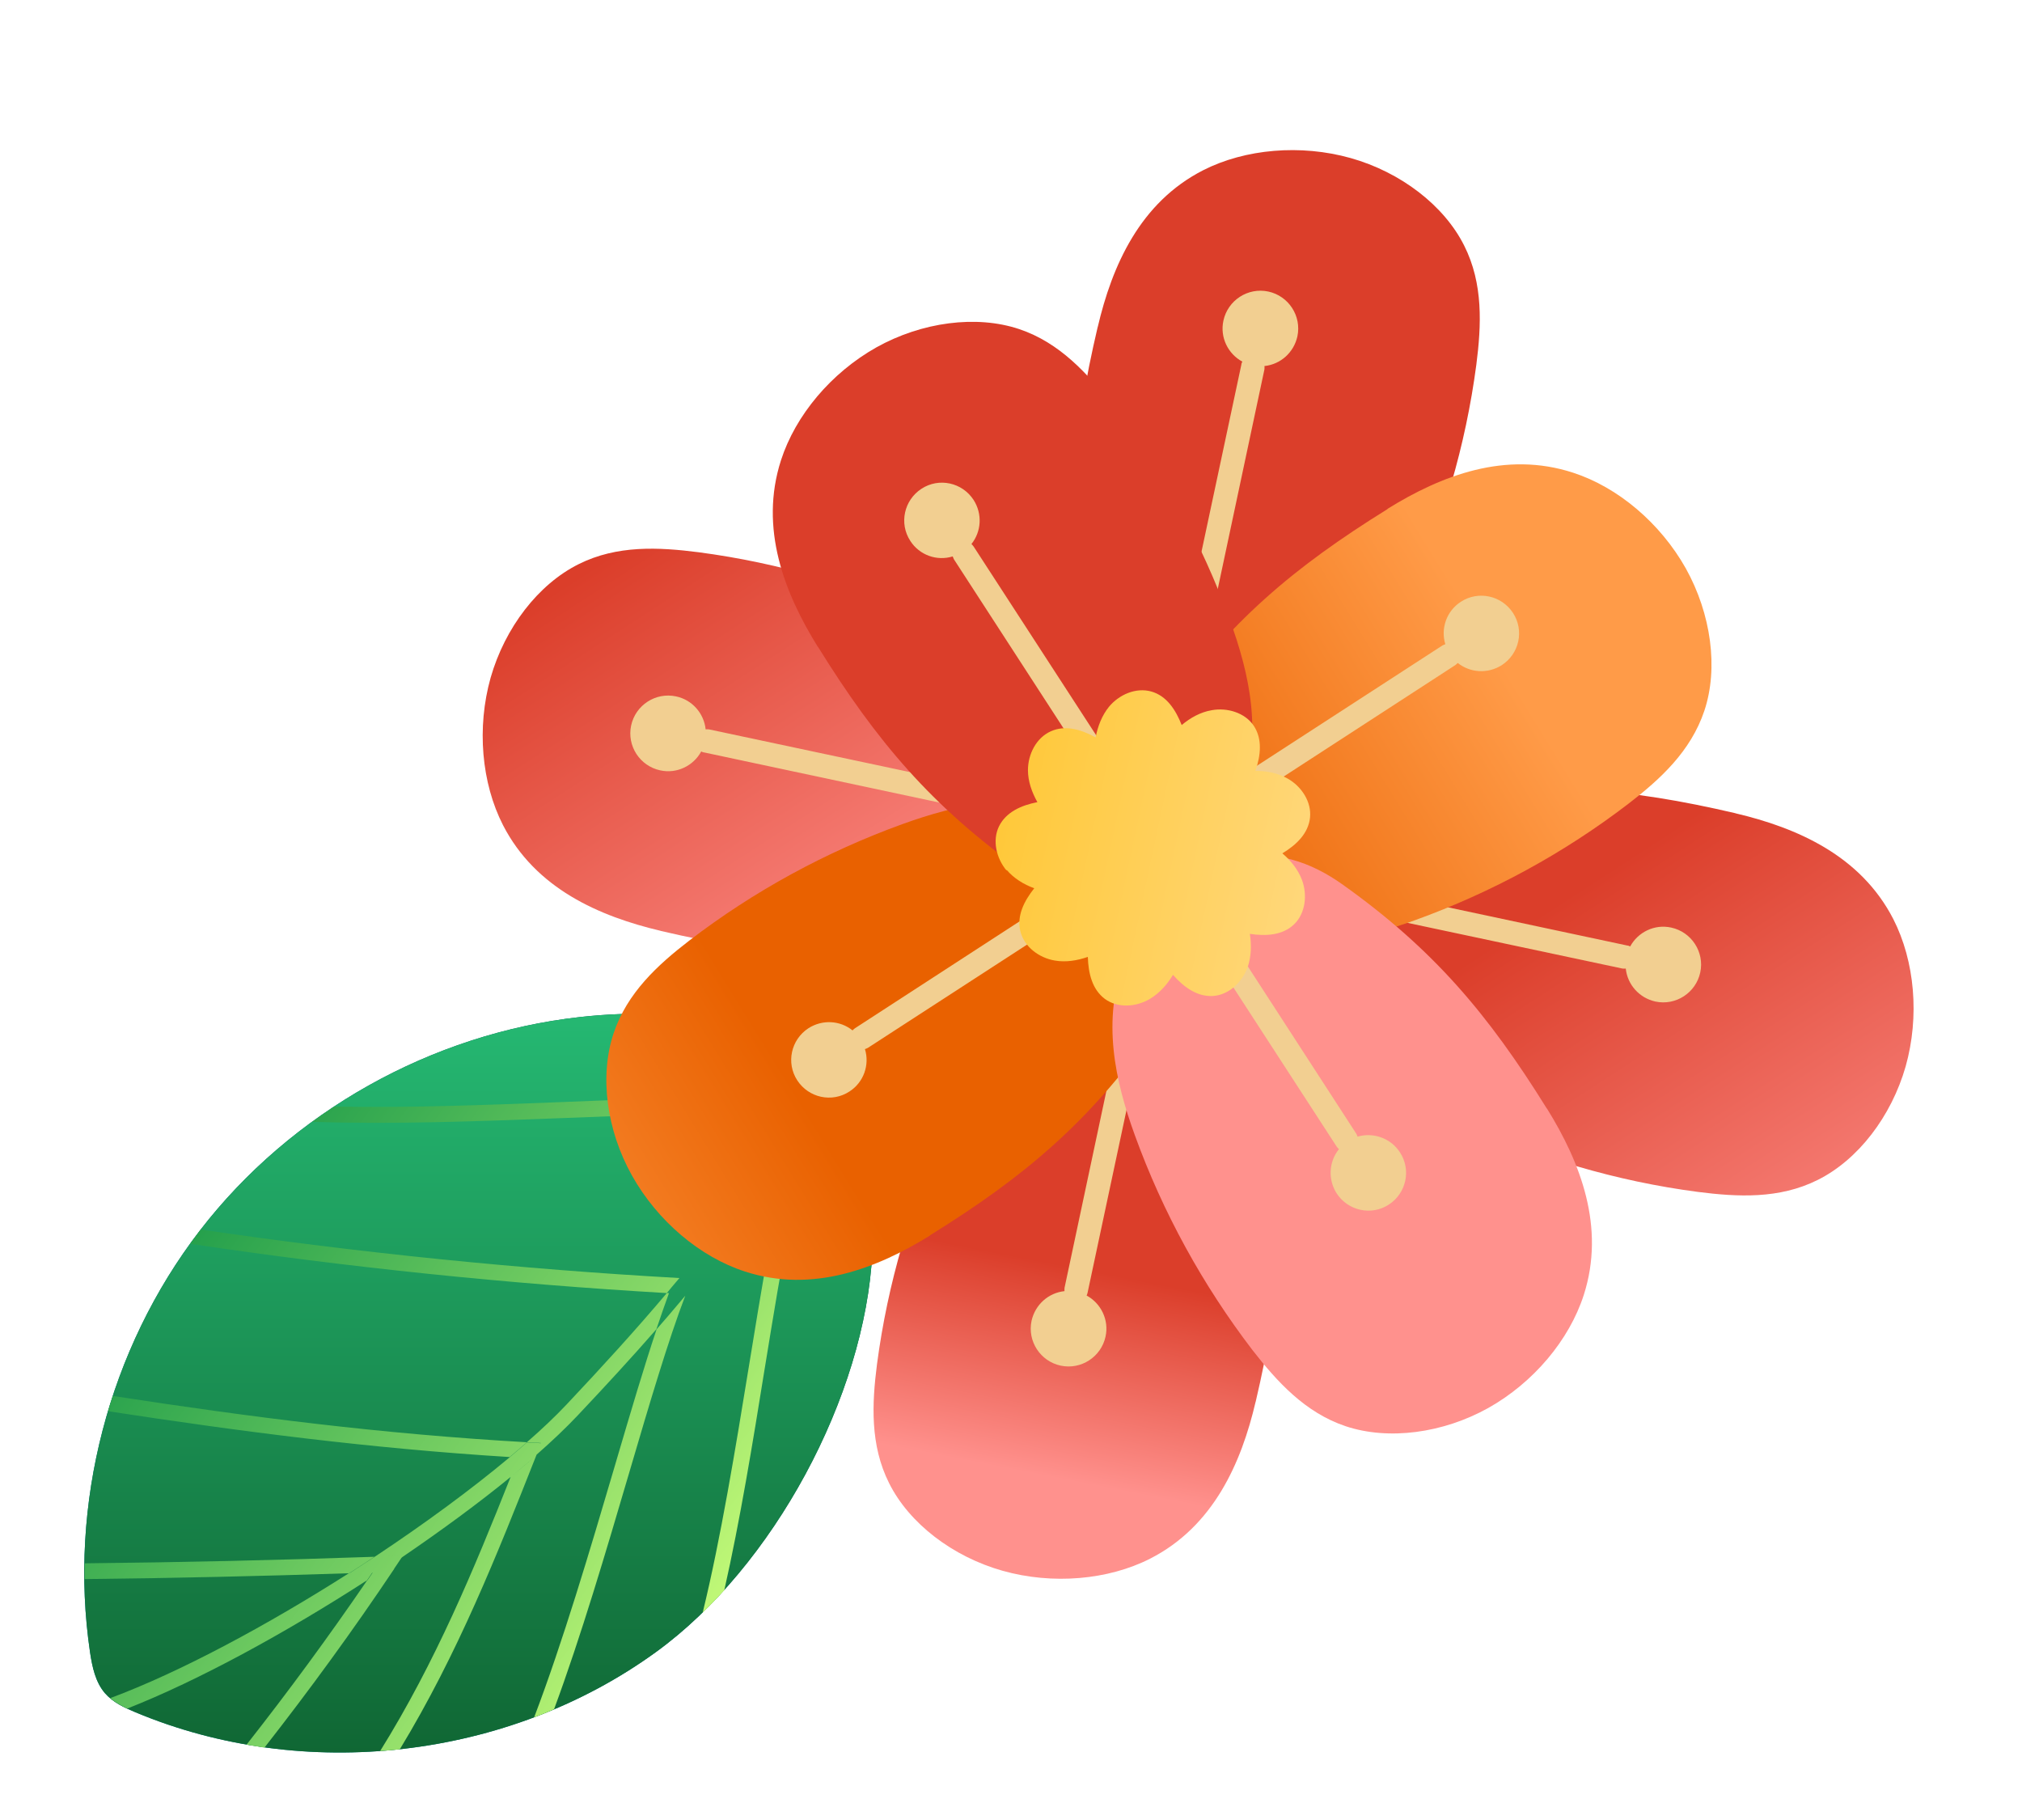 <svg width="60" height="54" viewBox="0 0 60 54" fill="none" xmlns="http://www.w3.org/2000/svg">
<g filter="url(#filter0_d_481_93209)">
<path d="M21.463 47.018C17.08 50.199 11.013 50.897 6.018 48.803C5.687 48.666 5.349 48.508 5.111 48.234C4.83 47.903 4.737 47.457 4.672 47.025C4.024 42.642 5.226 38.022 7.932 34.509C10.638 30.997 14.806 28.665 19.21 28.176C32.373 26.729 28.43 41.966 21.463 47.018Z" fill="url(#paint0_linear_481_93209)"/>
<path d="M21.463 47.018C17.08 50.199 11.013 50.897 6.018 48.803C5.687 48.666 5.349 48.508 5.111 48.234C4.83 47.903 4.737 47.457 4.672 47.025C4.024 42.642 5.226 38.022 7.932 34.509C10.638 30.997 14.806 28.665 19.21 28.176C32.373 26.729 28.43 41.966 21.463 47.018Z" fill="url(#paint1_linear_481_93209)"/>
<path fill-rule="evenodd" clip-rule="evenodd" d="M25.695 31.069C25.741 30.994 25.79 30.918 25.838 30.843C25.887 30.767 25.936 30.691 25.983 30.616C23.744 30.501 21.232 30.594 18.584 30.702C16.353 30.788 14.071 30.875 11.927 30.832C11.704 30.976 11.488 31.127 11.272 31.285C13.618 31.364 16.137 31.271 18.605 31.177C21.139 31.076 23.543 30.983 25.695 31.084V31.069ZM26.25 31.087L26.256 31.076L26.256 31.076C26.263 31.055 26.272 31.031 26.281 31.008C26.29 30.985 26.299 30.961 26.306 30.94L26.429 30.637L26.105 30.616H25.997C25.903 30.767 25.802 30.925 25.709 31.069H25.767L25.752 31.076C25.615 31.472 25.486 31.933 25.356 32.444C25.649 32.008 25.95 31.55 26.25 31.086L26.25 31.087ZM26.25 31.087C25.95 31.558 25.657 32.008 25.356 32.444C24.953 34.085 24.593 36.258 24.226 38.518C23.823 40.987 23.392 43.628 22.852 45.845C23.068 45.636 23.284 45.413 23.492 45.183C23.96 43.117 24.341 40.785 24.694 38.59L24.697 38.573C25.191 35.546 25.656 32.692 26.25 31.087ZM22.161 35.92C17.425 35.654 12.661 35.172 7.961 34.481C7.957 34.484 7.954 34.49 7.95 34.495C7.947 34.5 7.943 34.506 7.939 34.509C7.839 34.639 7.738 34.776 7.644 34.905C12.33 35.603 17.073 36.093 21.787 36.366C21.893 36.235 22.005 36.103 22.113 35.977L22.113 35.977L22.113 35.976L22.161 35.92ZM18.814 39.67C19.872 38.547 20.851 37.475 21.787 36.366H21.851C21.729 36.697 21.607 37.057 21.477 37.439C20.743 38.281 19.973 39.115 19.152 39.986C18.803 40.357 18.391 40.748 17.922 41.161C17.919 41.167 17.917 41.174 17.915 41.181L17.915 41.181L17.9 41.217C16.761 44.099 15.59 47.059 13.863 49.904C13.668 49.925 13.474 49.94 13.28 49.954C14.928 47.306 16.072 44.542 17.152 41.822L17.152 41.822C17.188 41.728 17.226 41.633 17.263 41.537C17.301 41.442 17.339 41.347 17.375 41.253L17.375 41.253C17.339 41.347 17.301 41.442 17.263 41.537C17.225 41.633 17.188 41.728 17.152 41.822C16.205 42.596 15.102 43.406 13.934 44.202L13.927 44.211L13.914 44.22L13.697 44.542V44.549C12.488 46.356 11.193 48.133 9.847 49.853C9.757 49.839 9.669 49.825 9.58 49.81C9.492 49.796 9.404 49.782 9.314 49.767C10.559 48.184 11.754 46.557 12.891 44.895L12.903 44.887C12.927 44.85 12.952 44.815 12.977 44.78C13.004 44.742 13.031 44.704 13.056 44.664L13.044 44.665C13.021 44.702 12.995 44.737 12.97 44.772C12.943 44.81 12.916 44.848 12.891 44.888C10.494 46.435 7.911 47.853 5.773 48.695C5.593 48.608 5.42 48.508 5.269 48.385C7.356 47.608 9.933 46.219 12.351 44.679C9.748 44.765 7.124 44.823 4.514 44.852V44.384C7.374 44.355 10.256 44.29 13.11 44.19C12.862 44.353 12.614 44.516 12.359 44.679L12.37 44.678C12.625 44.515 12.873 44.353 13.121 44.19L13.121 44.189L13.11 44.19L13.121 44.183L13.121 44.182V44.189C14.597 43.211 15.986 42.189 17.123 41.239H17.123C17.276 41.111 17.429 40.978 17.577 40.849L17.634 40.8H17.727L18.048 40.821L18.051 40.814L17.727 40.792H17.634C18.08 40.404 18.483 40.022 18.814 39.67ZM17.857 41.23L17.912 41.183C17.69 41.379 17.448 41.58 17.2 41.782C17.428 41.596 17.645 41.411 17.857 41.23ZM13.496 44.175H13.503L13.956 44.161L13.956 44.161L13.496 44.175ZM5.348 39.418C9.415 40.044 13.337 40.548 17.634 40.792L17.633 40.794L17.633 40.794L17.633 40.794L17.633 40.794L17.633 40.794L17.632 40.794L17.632 40.794C17.467 40.937 17.302 41.081 17.123 41.231C12.97 40.972 9.156 40.476 5.205 39.871C5.23 39.796 5.253 39.72 5.276 39.645L5.277 39.645C5.3 39.569 5.323 39.493 5.348 39.418ZM22.132 36.684C22.199 36.604 22.267 36.525 22.334 36.445C21.83 37.762 21.268 39.662 20.678 41.67L20.672 41.691L20.672 41.691C19.983 44.032 19.244 46.542 18.44 48.716C18.246 48.803 18.051 48.882 17.85 48.954C18.706 46.701 19.498 44.024 20.232 41.534L20.294 41.323L20.294 41.323L20.294 41.322L20.294 41.322C20.711 39.909 21.107 38.563 21.484 37.439C21.703 37.192 21.918 36.937 22.132 36.684L22.132 36.684L22.132 36.684L22.132 36.684L22.132 36.684Z" fill="url(#paint2_linear_481_93209)"/>
</g>
<g filter="url(#filter1_d_481_93209)">
<path d="M36.649 40.98C36.224 42.8 35.396 44.679 33.518 45.636C32.273 46.269 30.625 46.413 29.142 45.996C27.66 45.578 26.371 44.592 25.774 43.398C25.205 42.268 25.263 41.037 25.414 39.864C25.731 37.467 26.415 35.136 27.444 32.933C28.163 31.393 29.142 29.838 30.905 29.068C32.086 28.55 33.928 28.471 35.173 29.162C36.39 29.838 36.872 30.99 37.052 32.034C37.613 35.287 37.397 37.798 36.649 40.987V40.98Z" fill="url(#paint3_linear_481_93209)"/>
</g>
<path d="M31.582 38.309C31.114 38.36 30.718 38.705 30.61 39.188C30.481 39.792 30.869 40.389 31.474 40.519C32.079 40.648 32.676 40.26 32.806 39.655C32.913 39.159 32.669 38.669 32.244 38.439C32.258 38.41 32.266 38.381 32.273 38.353L34.403 28.356C34.173 28.305 33.943 28.27 33.705 28.255L31.589 38.209C31.589 38.209 31.582 38.281 31.589 38.309H31.582Z" fill="#F2CF91"/>
<g filter="url(#filter2_d_481_93209)">
<path d="M31.963 9.097C32.388 7.276 33.216 5.397 35.094 4.44C36.339 3.807 37.987 3.663 39.47 4.08C40.953 4.498 42.241 5.484 42.838 6.678C43.407 7.808 43.349 9.039 43.198 10.212C42.881 12.609 42.198 14.941 41.168 17.143C40.449 18.683 39.47 20.238 37.707 21.008C36.526 21.526 34.684 21.605 33.439 20.914C32.222 20.238 31.74 19.086 31.56 18.043C30.999 14.789 31.215 12.278 31.963 9.089V9.097Z" fill="url(#paint4_linear_481_93209)"/>
</g>
<path d="M37.527 10.86C37.995 10.809 38.391 10.464 38.498 9.982C38.628 9.377 38.239 8.78 37.635 8.65C37.03 8.521 36.433 8.909 36.303 9.514C36.195 10.011 36.44 10.5 36.865 10.73C36.85 10.759 36.836 10.788 36.836 10.817L34.706 20.813C34.936 20.864 35.166 20.9 35.404 20.914L37.52 10.961C37.52 10.961 37.527 10.889 37.52 10.86H37.527Z" fill="#F2CF91"/>
<g filter="url(#filter3_d_481_93209)">
<path d="M50.884 23.52C52.72 23.951 54.605 24.779 55.57 26.657C56.21 27.91 56.354 29.551 55.937 31.033C55.512 32.516 54.526 33.804 53.324 34.401C52.187 34.97 50.949 34.905 49.769 34.754C47.358 34.437 45.012 33.746 42.795 32.71C41.248 31.983 39.686 31.004 38.901 29.248C38.376 28.068 38.297 26.226 38.995 24.98C39.679 23.764 40.83 23.289 41.881 23.109C45.156 22.555 47.682 22.771 50.892 23.52H50.884Z" fill="url(#paint5_linear_481_93209)"/>
</g>
<path d="M48.243 28.744C48.294 29.212 48.639 29.608 49.121 29.716C49.726 29.846 50.323 29.457 50.453 28.852C50.582 28.248 50.194 27.651 49.589 27.521C49.093 27.413 48.603 27.658 48.373 28.082C48.344 28.068 48.315 28.054 48.286 28.054L38.29 25.923C38.239 26.154 38.203 26.384 38.189 26.621L48.142 28.737C48.142 28.737 48.215 28.744 48.243 28.737V28.744Z" fill="#F2CF91"/>
<g filter="url(#filter4_d_481_93209)">
<path d="M19.002 27.01C17.166 26.578 15.281 25.751 14.316 23.872C13.676 22.62 13.532 20.979 13.949 19.496C14.374 18.014 15.36 16.726 16.562 16.128C17.699 15.559 18.937 15.624 20.117 15.775C22.528 16.092 24.874 16.783 27.091 17.819C28.638 18.539 30.2 19.525 30.985 21.281C31.51 22.462 31.589 24.304 30.891 25.549C30.207 26.765 29.056 27.24 28.005 27.42C24.73 27.974 22.204 27.759 18.994 27.01H19.002Z" fill="url(#paint6_linear_481_93209)"/>
</g>
<path d="M20.938 21.634C20.887 21.166 20.542 20.763 20.059 20.662C19.455 20.533 18.858 20.921 18.728 21.526C18.599 22.131 18.987 22.728 19.592 22.857C20.088 22.965 20.578 22.721 20.808 22.296C20.837 22.31 20.866 22.325 20.894 22.325L30.891 24.455C30.941 24.225 30.977 23.994 30.992 23.757L21.038 21.641C21.038 21.641 20.966 21.634 20.938 21.641V21.634Z" fill="#F2CF91"/>
<g filter="url(#filter5_d_481_93209)">
<path d="M26.997 36.042C25.407 37.028 23.499 37.77 21.491 37.115C20.16 36.683 18.9 35.618 18.145 34.272C17.389 32.926 17.173 31.314 17.598 30.047C18.001 28.845 18.908 28.018 19.843 27.298C21.758 25.83 23.895 24.664 26.184 23.836C27.782 23.26 29.574 22.85 31.366 23.548C32.568 24.016 33.928 25.261 34.316 26.636C34.698 27.974 34.223 29.126 33.611 29.99C31.704 32.688 29.782 34.308 26.997 36.035V36.042Z" fill="url(#paint7_linear_481_93209)"/>
</g>
<path d="M25.299 30.573C24.932 30.277 24.406 30.241 23.989 30.508C23.471 30.846 23.32 31.537 23.658 32.055C23.996 32.573 24.687 32.724 25.205 32.386C25.63 32.113 25.81 31.595 25.666 31.127C25.695 31.119 25.723 31.105 25.752 31.091L34.331 25.527C34.209 25.333 34.065 25.139 33.906 24.966L25.371 30.508C25.371 30.508 25.313 30.551 25.291 30.58L25.299 30.573Z" fill="#F2CF91"/>
<g filter="url(#filter6_d_481_93209)">
<path d="M40.564 14.487C42.154 13.501 44.061 12.76 46.069 13.415C47.401 13.847 48.66 14.912 49.416 16.258C50.164 17.603 50.388 19.216 49.963 20.482C49.56 21.684 48.653 22.512 47.718 23.232C45.803 24.7 43.666 25.866 41.377 26.693C39.779 27.269 37.987 27.679 36.195 26.981C34.993 26.513 33.633 25.268 33.244 23.894C32.863 22.555 33.338 21.404 33.95 20.54C35.857 17.841 37.778 16.222 40.564 14.494V14.487Z" fill="url(#paint8_linear_481_93209)"/>
</g>
<path d="M43.255 19.669C43.623 19.964 44.148 20 44.565 19.734C45.084 19.395 45.235 18.705 44.896 18.186C44.558 17.668 43.867 17.517 43.349 17.855C42.924 18.129 42.745 18.647 42.888 19.115C42.86 19.122 42.831 19.136 42.802 19.151L34.223 24.714C34.346 24.909 34.489 25.103 34.648 25.276L43.184 19.734C43.184 19.734 43.241 19.691 43.263 19.662L43.255 19.669Z" fill="#F2CF91"/>
<g filter="url(#filter7_d_481_93209)">
<path d="M45.292 32.278C46.285 33.876 47.034 35.798 46.386 37.813C45.954 39.151 44.896 40.411 43.55 41.167C42.205 41.915 40.593 42.131 39.319 41.706C38.117 41.303 37.282 40.382 36.555 39.447C35.08 37.518 33.899 35.373 33.064 33.07C32.481 31.465 32.071 29.666 32.762 27.866C33.223 26.665 34.468 25.304 35.85 24.909C37.196 24.527 38.347 25.009 39.211 25.621C41.917 27.543 43.55 29.479 45.292 32.285V32.278Z" fill="url(#paint9_linear_481_93209)"/>
</g>
<path d="M39.729 34.099C39.434 34.466 39.398 34.992 39.664 35.409C40.003 35.927 40.694 36.078 41.212 35.74C41.73 35.402 41.881 34.711 41.543 34.193C41.269 33.768 40.751 33.588 40.283 33.725C40.276 33.696 40.262 33.667 40.247 33.639L34.684 25.06C34.49 25.182 34.295 25.326 34.123 25.484L39.664 34.02C39.664 34.02 39.708 34.078 39.736 34.099H39.729Z" fill="#F2CF91"/>
<g filter="url(#filter8_d_481_93209)">
<path d="M23.658 18.582C22.665 16.985 21.916 15.063 22.564 13.048C22.996 11.709 24.054 10.45 25.4 9.694C26.746 8.945 28.358 8.729 29.632 9.154C30.834 9.557 31.668 10.478 32.395 11.414C33.871 13.343 35.051 15.488 35.886 17.791C36.469 19.395 36.879 21.195 36.188 22.994C35.727 24.196 34.482 25.556 33.101 25.952C31.755 26.334 30.603 25.851 29.74 25.24C27.034 23.318 25.4 21.382 23.658 18.575V18.582Z" fill="url(#paint10_linear_481_93209)"/>
</g>
<path d="M28.826 16.142C29.12 15.775 29.157 15.25 28.89 14.833C28.552 14.314 27.861 14.163 27.343 14.502C26.825 14.84 26.674 15.531 27.012 16.049C27.285 16.474 27.803 16.654 28.271 16.509C28.279 16.538 28.293 16.567 28.307 16.596L33.871 25.175C34.065 25.052 34.259 24.909 34.432 24.75L28.89 16.214C28.89 16.214 28.847 16.157 28.818 16.135L28.826 16.142Z" fill="#F2CF91"/>
<path d="M29.869 25.808C30.085 26.06 30.373 26.24 30.69 26.355C30.387 26.737 30.164 27.176 30.279 27.636C30.395 28.097 30.834 28.421 31.301 28.5C31.632 28.557 31.963 28.5 32.28 28.392C32.295 28.881 32.41 29.356 32.784 29.637C33.165 29.918 33.712 29.882 34.123 29.637C34.41 29.464 34.634 29.212 34.806 28.924C35.13 29.291 35.526 29.579 35.994 29.551C36.462 29.522 36.865 29.14 37.023 28.694C37.131 28.378 37.138 28.039 37.088 27.708C37.57 27.78 38.059 27.751 38.398 27.427C38.736 27.104 38.801 26.557 38.635 26.11C38.52 25.801 38.304 25.535 38.052 25.319C38.47 25.067 38.822 24.729 38.873 24.261C38.923 23.793 38.621 23.332 38.211 23.102C37.923 22.936 37.584 22.872 37.253 22.872C37.412 22.411 37.462 21.922 37.203 21.533C36.944 21.145 36.411 20.986 35.951 21.073C35.62 21.13 35.325 21.296 35.065 21.512C34.886 21.058 34.619 20.648 34.166 20.518C33.712 20.389 33.209 20.605 32.906 20.972C32.698 21.231 32.575 21.547 32.511 21.879C32.079 21.641 31.611 21.504 31.179 21.699C30.747 21.893 30.503 22.382 30.503 22.85C30.503 23.181 30.618 23.505 30.783 23.8C30.301 23.894 29.855 24.095 29.646 24.513C29.437 24.937 29.567 25.47 29.869 25.83V25.808Z" fill="url(#paint11_linear_481_93209)"/>
<defs>
<filter id="filter0_d_481_93209" x="0.5" y="28.074" width="27.407" height="25.926" filterUnits="userSpaceOnUse" color-interpolation-filters="sRGB">
<feFlood flood-opacity="0" result="BackgroundImageFix"/>
<feColorMatrix in="SourceAlpha" type="matrix" values="0 0 0 0 0 0 0 0 0 0 0 0 0 0 0 0 0 0 127 0" result="hardAlpha"/>
<feOffset dx="-2" dy="2"/>
<feGaussianBlur stdDeviation="1"/>
<feComposite in2="hardAlpha" operator="out"/>
<feColorMatrix type="matrix" values="0 0 0 0 0 0 0 0 0 0 0 0 0 0 0 0 0 0 0.16 0"/>
<feBlend mode="normal" in2="BackgroundImageFix" result="effect1_dropShadow_481_93209"/>
<feBlend mode="normal" in="SourceGraphic" in2="effect1_dropShadow_481_93209" result="shape"/>
</filter>
<filter id="filter1_d_481_93209" x="24.541" y="27.892" width="14.817" height="20.331" filterUnits="userSpaceOnUse" color-interpolation-filters="sRGB">
<feFlood flood-opacity="0" result="BackgroundImageFix"/>
<feColorMatrix in="SourceAlpha" type="matrix" values="0 0 0 0 0 0 0 0 0 0 0 0 0 0 0 0 0 0 127 0" result="hardAlpha"/>
<feOffset dx="0.61" dy="0.61"/>
<feGaussianBlur stdDeviation="0.69"/>
<feColorMatrix type="matrix" values="0 0 0 0 0 0 0 0 0 0 0 0 0 0 0 0 0 0 0.2 0"/>
<feBlend mode="normal" in2="BackgroundImageFix" result="effect1_dropShadow_481_93209"/>
<feBlend mode="normal" in="SourceGraphic" in2="effect1_dropShadow_481_93209" result="shape"/>
</filter>
<filter id="filter2_d_481_93209" x="30.474" y="3.074" width="14.817" height="20.331" filterUnits="userSpaceOnUse" color-interpolation-filters="sRGB">
<feFlood flood-opacity="0" result="BackgroundImageFix"/>
<feColorMatrix in="SourceAlpha" type="matrix" values="0 0 0 0 0 0 0 0 0 0 0 0 0 0 0 0 0 0 127 0" result="hardAlpha"/>
<feOffset dx="0.61" dy="0.61"/>
<feGaussianBlur stdDeviation="0.69"/>
<feColorMatrix type="matrix" values="0 0 0 0 0 0 0 0 0 0 0 0 0 0 0 0 0 0 0.2 0"/>
<feBlend mode="normal" in2="BackgroundImageFix" result="effect1_dropShadow_481_93209"/>
<feBlend mode="normal" in="SourceGraphic" in2="effect1_dropShadow_481_93209" result="shape"/>
</filter>
<filter id="filter3_d_481_93209" x="37.719" y="22.028" width="20.444" height="14.821" filterUnits="userSpaceOnUse" color-interpolation-filters="sRGB">
<feFlood flood-opacity="0" result="BackgroundImageFix"/>
<feColorMatrix in="SourceAlpha" type="matrix" values="0 0 0 0 0 0 0 0 0 0 0 0 0 0 0 0 0 0 127 0" result="hardAlpha"/>
<feOffset dx="0.61" dy="0.61"/>
<feGaussianBlur stdDeviation="0.69"/>
<feColorMatrix type="matrix" values="0 0 0 0 0 0 0 0 0 0 0 0 0 0 0 0 0 0 0.2 0"/>
<feBlend mode="normal" in2="BackgroundImageFix" result="effect1_dropShadow_481_93209"/>
<feBlend mode="normal" in="SourceGraphic" in2="effect1_dropShadow_481_93209" result="shape"/>
</filter>
<filter id="filter4_d_481_93209" x="12.943" y="14.9" width="20.444" height="14.821" filterUnits="userSpaceOnUse" color-interpolation-filters="sRGB">
<feFlood flood-opacity="0" result="BackgroundImageFix"/>
<feColorMatrix in="SourceAlpha" type="matrix" values="0 0 0 0 0 0 0 0 0 0 0 0 0 0 0 0 0 0 127 0" result="hardAlpha"/>
<feOffset dx="0.61" dy="0.61"/>
<feGaussianBlur stdDeviation="0.69"/>
<feColorMatrix type="matrix" values="0 0 0 0 0 0 0 0 0 0 0 0 0 0 0 0 0 0 0.3 0"/>
<feBlend mode="normal" in2="BackgroundImageFix" result="effect1_dropShadow_481_93209"/>
<feBlend mode="normal" in="SourceGraphic" in2="effect1_dropShadow_481_93209" result="shape"/>
</filter>
<filter id="filter5_d_481_93209" x="16.613" y="22.411" width="19.83" height="16.942" filterUnits="userSpaceOnUse" color-interpolation-filters="sRGB">
<feFlood flood-opacity="0" result="BackgroundImageFix"/>
<feColorMatrix in="SourceAlpha" type="matrix" values="0 0 0 0 0 0 0 0 0 0 0 0 0 0 0 0 0 0 127 0" result="hardAlpha"/>
<feOffset dx="0.61" dy="0.61"/>
<feGaussianBlur stdDeviation="0.69"/>
<feColorMatrix type="matrix" values="0 0 0 0 0 0 0 0 0 0 0 0 0 0 0 0 0 0 0.3 0"/>
<feBlend mode="normal" in2="BackgroundImageFix" result="effect1_dropShadow_481_93209"/>
<feBlend mode="normal" in="SourceGraphic" in2="effect1_dropShadow_481_93209" result="shape"/>
</filter>
<filter id="filter6_d_481_93209" x="32.337" y="12.397" width="19.829" height="16.942" filterUnits="userSpaceOnUse" color-interpolation-filters="sRGB">
<feFlood flood-opacity="0" result="BackgroundImageFix"/>
<feColorMatrix in="SourceAlpha" type="matrix" values="0 0 0 0 0 0 0 0 0 0 0 0 0 0 0 0 0 0 127 0" result="hardAlpha"/>
<feOffset dx="0.61" dy="0.61"/>
<feGaussianBlur stdDeviation="0.69"/>
<feColorMatrix type="matrix" values="0 0 0 0 0 0 0 0 0 0 0 0 0 0 0 0 0 0 0.2 0"/>
<feBlend mode="normal" in2="BackgroundImageFix" result="effect1_dropShadow_481_93209"/>
<feBlend mode="normal" in="SourceGraphic" in2="effect1_dropShadow_481_93209" result="shape"/>
</filter>
<filter id="filter7_d_481_93209" x="31.63" y="24.003" width="16.988" height="19.909" filterUnits="userSpaceOnUse" color-interpolation-filters="sRGB">
<feFlood flood-opacity="0" result="BackgroundImageFix"/>
<feColorMatrix in="SourceAlpha" type="matrix" values="0 0 0 0 0 0 0 0 0 0 0 0 0 0 0 0 0 0 127 0" result="hardAlpha"/>
<feOffset dx="0.61" dy="0.61"/>
<feGaussianBlur stdDeviation="0.69"/>
<feColorMatrix type="matrix" values="0 0 0 0 0 0 0 0 0 0 0 0 0 0 0 0 0 0 0.2 0"/>
<feBlend mode="normal" in2="BackgroundImageFix" result="effect1_dropShadow_481_93209"/>
<feBlend mode="normal" in="SourceGraphic" in2="effect1_dropShadow_481_93209" result="shape"/>
</filter>
<filter id="filter8_d_481_93209" x="21.552" y="8.169" width="16.988" height="19.909" filterUnits="userSpaceOnUse" color-interpolation-filters="sRGB">
<feFlood flood-opacity="0" result="BackgroundImageFix"/>
<feColorMatrix in="SourceAlpha" type="matrix" values="0 0 0 0 0 0 0 0 0 0 0 0 0 0 0 0 0 0 127 0" result="hardAlpha"/>
<feOffset dx="0.61" dy="0.61"/>
<feGaussianBlur stdDeviation="0.69"/>
<feColorMatrix type="matrix" values="0 0 0 0 0 0 0 0 0 0 0 0 0 0 0 0 0 0 0.3 0"/>
<feBlend mode="normal" in2="BackgroundImageFix" result="effect1_dropShadow_481_93209"/>
<feBlend mode="normal" in="SourceGraphic" in2="effect1_dropShadow_481_93209" result="shape"/>
</filter>
<linearGradient id="paint0_linear_481_93209" x1="25.536" y1="31.555" x2="5.335" y2="48.77" gradientUnits="userSpaceOnUse">
<stop stop-color="#00554A"/>
<stop offset="0.98" stop-color="#007F8E"/>
</linearGradient>
<linearGradient id="paint1_linear_481_93209" x1="16.199" y1="28.08" x2="16.199" y2="49.998" gradientUnits="userSpaceOnUse">
<stop stop-color="#25B872"/>
<stop offset="1" stop-color="#106734"/>
</linearGradient>
<linearGradient id="paint2_linear_481_93209" x1="31.761" y1="36.661" x2="13.501" y2="23.124" gradientUnits="userSpaceOnUse">
<stop stop-color="#CCFF7A"/>
<stop offset="1" stop-color="#139647"/>
</linearGradient>
<linearGradient id="paint3_linear_481_93209" x1="30.71" y1="43.247" x2="31.906" y2="37.118" gradientUnits="userSpaceOnUse">
<stop stop-color="#FF918D"/>
<stop offset="1" stop-color="#DB3E2A"/>
</linearGradient>
<linearGradient id="paint4_linear_481_93209" x1="42.343" y1="-12.999" x2="39.392" y2="-0.635" gradientUnits="userSpaceOnUse">
<stop stop-color="#FF918D"/>
<stop offset="1" stop-color="#DB3E2A"/>
</linearGradient>
<linearGradient id="paint5_linear_481_93209" x1="54.745" y1="39.499" x2="45.958" y2="25.957" gradientUnits="userSpaceOnUse">
<stop stop-color="#FF918D"/>
<stop offset="1" stop-color="#DB3E2A"/>
</linearGradient>
<linearGradient id="paint6_linear_481_93209" x1="26.894" y1="29.011" x2="18.106" y2="15.469" gradientUnits="userSpaceOnUse">
<stop stop-color="#FF918D"/>
<stop offset="1" stop-color="#DB3E2A"/>
</linearGradient>
<linearGradient id="paint7_linear_481_93209" x1="12.746" y1="38.849" x2="23.572" y2="32.197" gradientUnits="userSpaceOnUse">
<stop stop-color="#FF9B48"/>
<stop offset="0.98" stop-color="#E96100"/>
</linearGradient>
<linearGradient id="paint8_linear_481_93209" x1="44.061" y1="19.201" x2="33.227" y2="25.853" gradientUnits="userSpaceOnUse">
<stop stop-color="#FF9B48"/>
<stop offset="0.98" stop-color="#E96100"/>
</linearGradient>
<linearGradient id="paint9_linear_481_93209" x1="33.826" y1="25.481" x2="27.128" y2="14.586" gradientUnits="userSpaceOnUse">
<stop stop-color="#FF918D"/>
<stop offset="1" stop-color="#DB3E2A"/>
</linearGradient>
<linearGradient id="paint10_linear_481_93209" x1="14.094" y1="-5.952" x2="20.788" y2="4.945" gradientUnits="userSpaceOnUse">
<stop stop-color="#FF918D"/>
<stop offset="1" stop-color="#DB3E2A"/>
</linearGradient>
<linearGradient id="paint11_linear_481_93209" x1="38.786" y1="26.27" x2="29.621" y2="24.318" gradientUnits="userSpaceOnUse">
<stop stop-color="#FFD77A"/>
<stop offset="1" stop-color="#FFC839"/>
</linearGradient>
</defs>
</svg>
